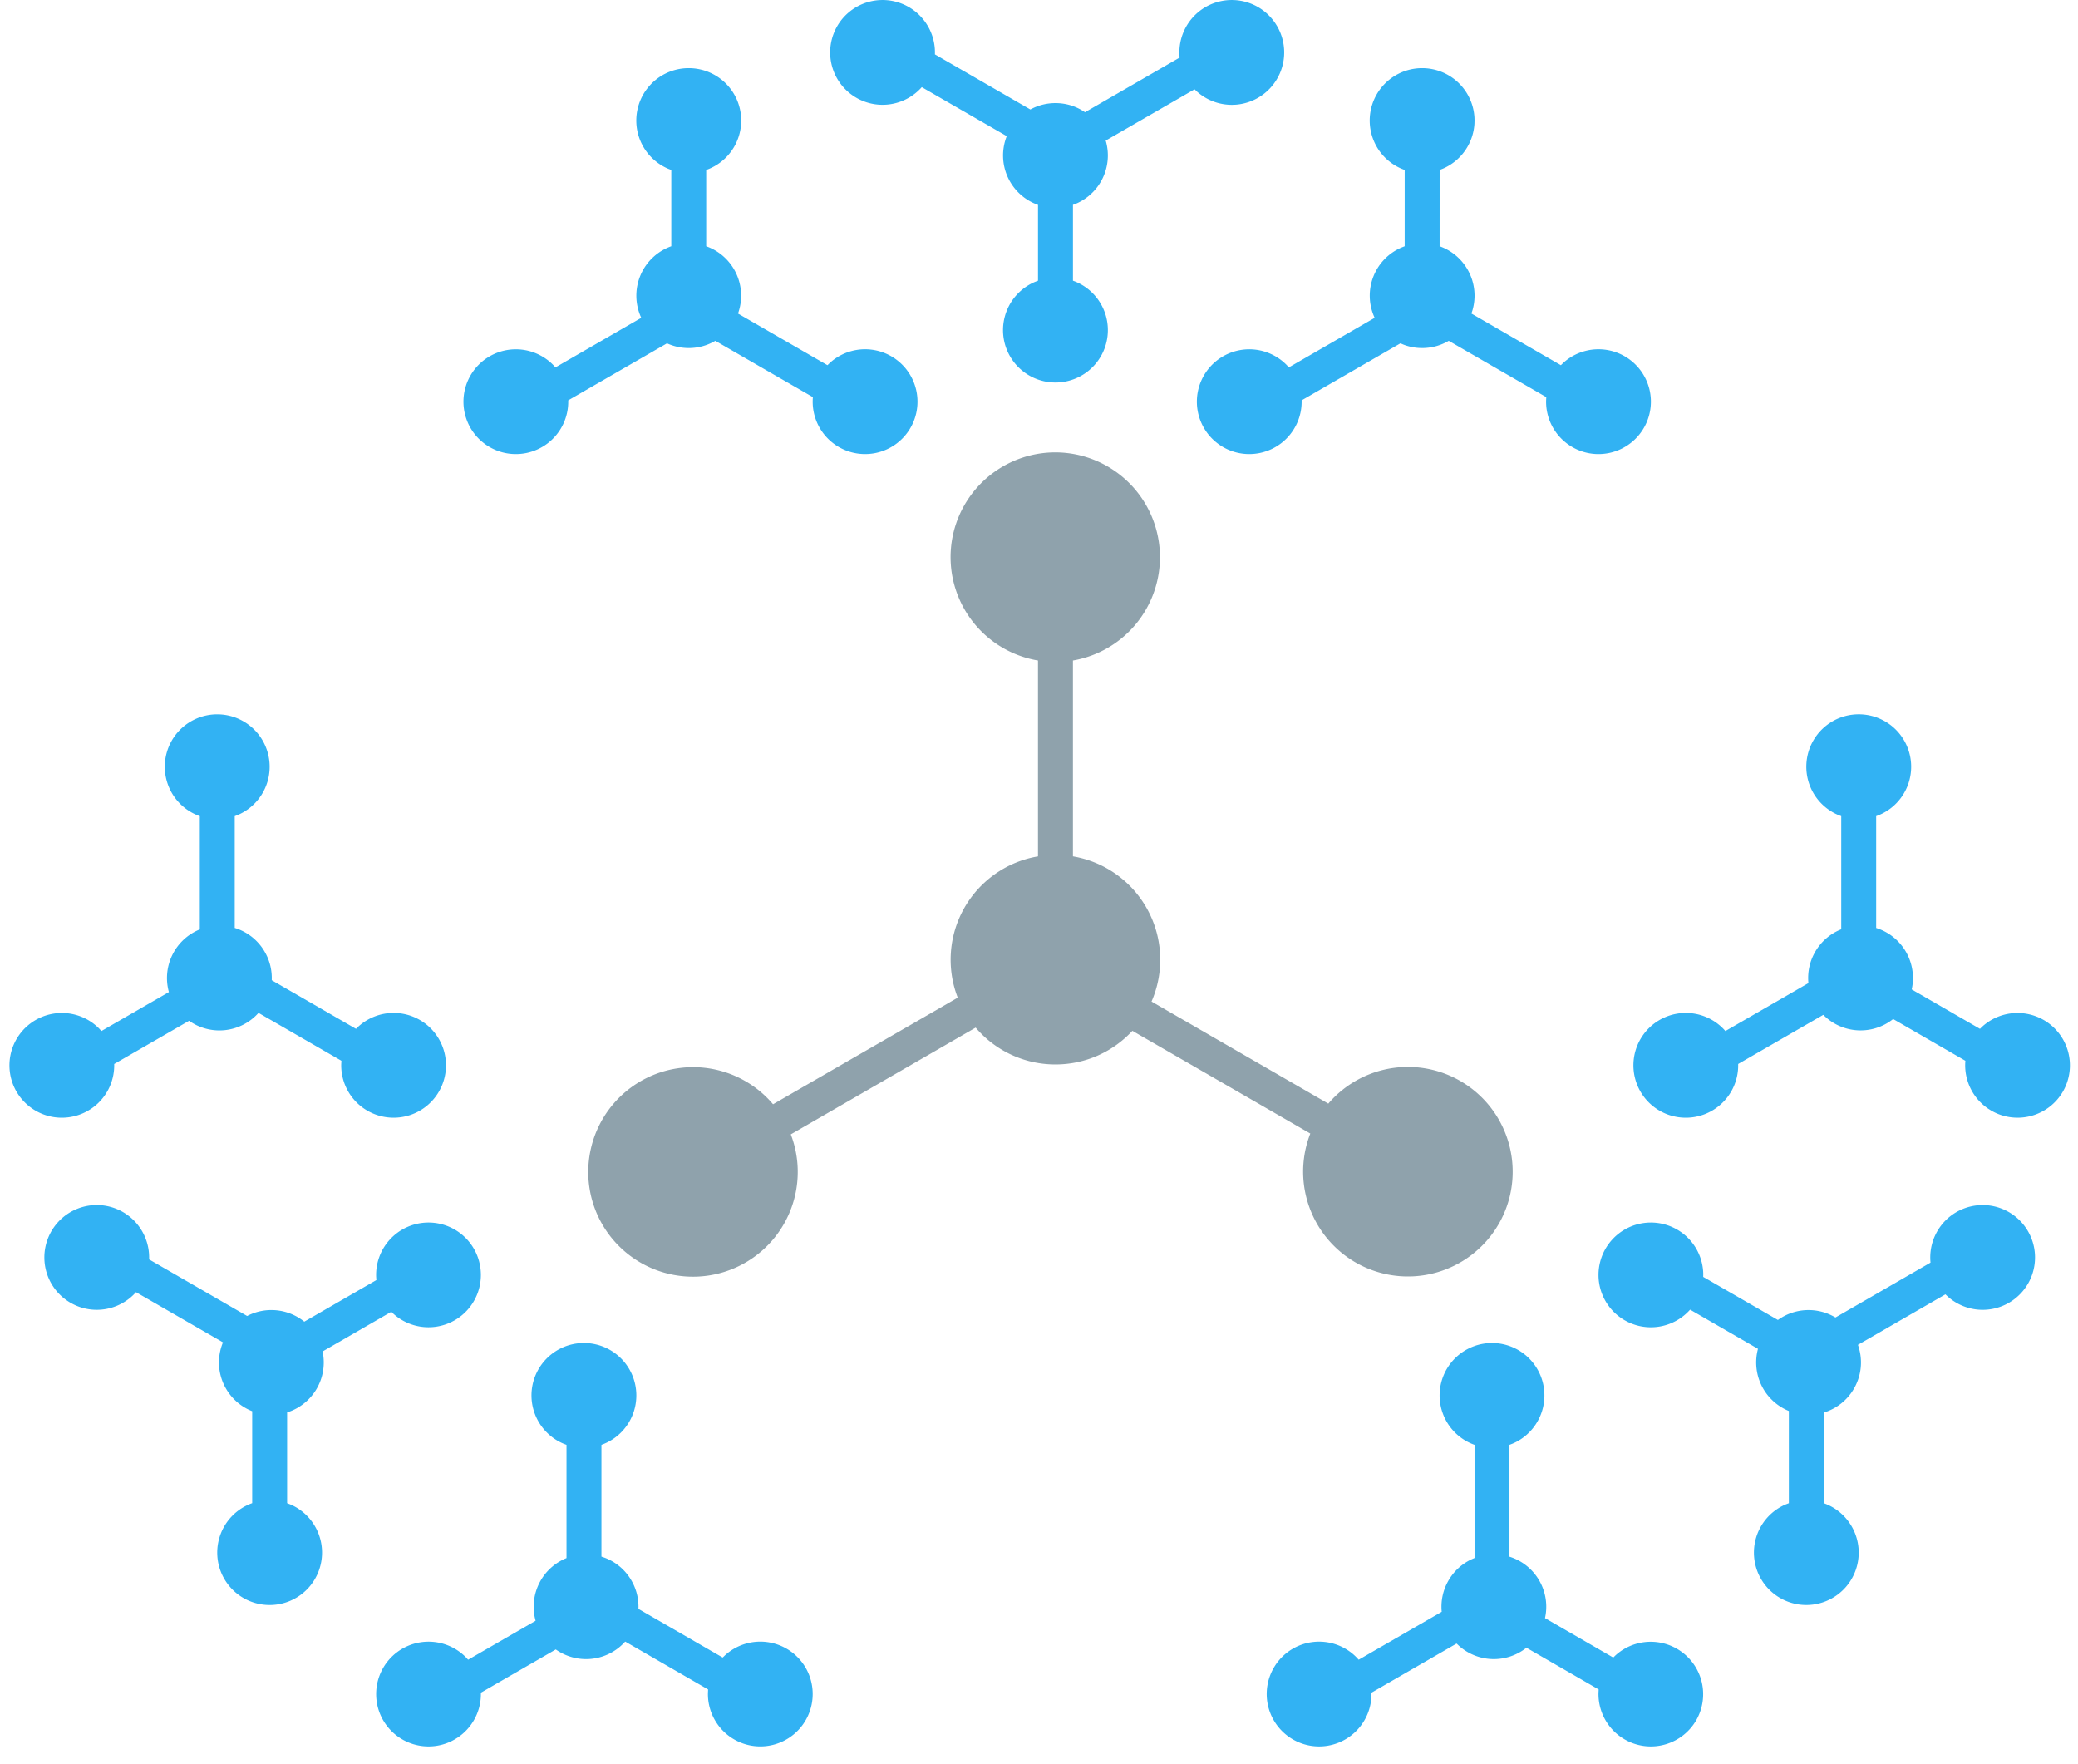<svg width="119" height="101" fill="none" xmlns="http://www.w3.org/2000/svg"><path fill-rule="evenodd" clip-rule="evenodd" d="M85.82 70.099a6 6 0 00-9.753-6.905l-10.123-5.845a6.002 6.002 0 00-4.501-8.314V37.82a6.002 6.002 0 00-1.001-11.917 6 6 0 00-1 11.917v11.216a6.002 6.002 0 00-4.595 8.09L44.27 63.23a6.002 6.002 0 00-9.785 6.868 6 6 0 0010.885-4.911l-.084-.233 10.587-6.113a5.987 5.987 0 004.569 2.11c1.741 0 3.31-.741 4.405-1.926l10.19 5.882a6.001 6.001 0 0010.783 5.19z" fill="#8FA2AC"/><path fill-rule="evenodd" clip-rule="evenodd" d="M81.442 3.902a3 3 0 012.995 2.824l.005.176-.006.195a3.002 3.002 0 01-1.812 2.563l-.181.071-.001 4.369a3.001 3.001 0 011.884 3.658l-.063.195 5.123 2.958.137-.133a3.001 3.001 0 11-.983 2.16l.01-.198-5.586-3.225a2.985 2.985 0 01-1.522.414c-.37 0-.725-.067-1.052-.19l-.193-.08-5.657 3.265a3 3 0 11-.856-2.023l.124.135 4.915-2.838a3 3 0 011.546-4.03l.172-.068.001-4.368-.172-.067a3 3 0 011.172-5.763zm-42 0a3 3 0 011 5.83V14.1a3.001 3.001 0 011.82 3.853l5.124 2.958.137-.133a3.001 3.001 0 11-.972 1.962l-5.587-3.225a2.985 2.985 0 01-1.522.414 2.99 2.99 0 01-1.245-.27l-5.657 3.265a3 3 0 11-.732-1.888l4.915-2.838a3.001 3.001 0 011.72-4.098V9.732l-.173-.067a3 3 0 011.172-5.763zM73.138 1.5a3 3 0 01-4.592 3.743l-.138-.13L63.32 8.05a3.001 3.001 0 01-1.876 3.68v4.342a3.001 3.001 0 01-1.001 5.83 3 3 0 01-1.172-5.763l.172-.067v-4.341a3.001 3.001 0 01-1.79-3.935L52.787 4.99a3 3 0 11.752-1.877l5.466 3.156a2.987 2.987 0 011.437-.366c.628 0 1.21.193 1.692.523l5.42-3.13a3 3 0 015.584-1.794zM97.138 98.5a3 3 0 01-3.943 1.183l-.155-.084-.169-.105a3 3 0 01-1.33-2.567l.01-.187-4.137-2.39a3.001 3.001 0 01-3.857-.105l-.143-.135-4.874 2.814-.002.2a3 3 0 11-.854-2.222l.124.134 4.754-2.744a2.986 2.986 0 01.388-1.791 2.985 2.985 0 011.292-1.201l.2-.088v-6.48a3.001 3.001 0 112.181-.07l-.181.07v6.404a3.001 3.001 0 012.069 3.34l-.034.178 3.909 2.258.125-.122a3.002 3.002 0 014.627 3.71zm21-36a3 3 0 01-4.098 1.099l-.169-.105a3 3 0 01-1.32-2.754l-4.137-2.39a3 3 0 01-4-.24l-4.874 2.814-.002.2a3 3 0 11-.73-2.087l4.754-2.745a2.99 2.99 0 01.388-1.791 2.99 2.99 0 011.492-1.289v-6.48a3.001 3.001 0 011-5.83 3 3 0 011 5.83v6.404a3.002 3.002 0 012.035 3.518l3.909 2.258.125-.122a3.001 3.001 0 014.627 3.71zM115.04 74.6a3.001 3.001 0 01-3.631-.486l-5.012 2.893c.285.8.23 1.715-.228 2.508a2.986 2.986 0 01-1.727 1.37l.001 5.19a3.003 3.003 0 011.992 2.624l.007.205a3 3 0 11-4.181-2.759l.181-.07v-5.28a3.002 3.002 0 01-1.768-3.56l-3.887-2.244a3.002 3.002 0 01-3.588.694l-.159-.085a3 3 0 114.5-2.675l-.002.19 4.277 2.467a3 3 0 013.256-.165l.039.023 5.444-3.143a3 3 0 114.486 2.303zM21.942 98.5a3 3 0 003.943 1.183l.155-.084.17-.106a2.999 2.999 0 001.328-2.381l.002-.188 4.288-2.476a3 3 0 003.846-.315l.13-.136 4.747 2.742-.01.198a3 3 0 10.977-2.153l-.132.127-4.825-2.786a2.986 2.986 0 00-.4-1.624 2.987 2.987 0 00-1.53-1.304l-.189-.065v-6.4a3.001 3.001 0 00-1-5.83 3 3 0 00-1.181 5.76l.181.07v6.485a3.001 3.001 0 00-1.812 3.419l.042.169-3.864 2.231-.118-.129a3.001 3.001 0 00-4.748 3.594zm-21-36A3 3 0 005.04 63.6l.17-.105a3 3 0 001.33-2.57l4.288-2.475a3 3 0 003.976-.452l4.747 2.742-.01.198a3 3 0 10.846-2.026l-4.826-2.786a2.986 2.986 0 00-.4-1.624 2.99 2.99 0 00-1.719-1.369v-6.4a3.001 3.001 0 00-1-5.83 3 3 0 00-1 5.83v6.485a3.001 3.001 0 00-1.77 3.587l-3.864 2.232-.118-.129a3.001 3.001 0 00-4.748 3.594zm13.211 12.854l-5.614-3.24a3 3 0 10-.752 1.876l4.982 2.875a2.995 2.995 0 00.173 2.649c.353.612.89 1.052 1.5 1.292v5.267a3.001 3.001 0 102.181.071l-.181-.07v-5.198a3.001 3.001 0 002.032-3.491l3.935-2.272a3.002 3.002 0 003.472.571l.16-.085a3 3 0 10-4.5-2.492l.013.19-4.129 2.382a3.001 3.001 0 00-3.353-.281l.081-.044z" fill="#32B2F3"/></svg>
